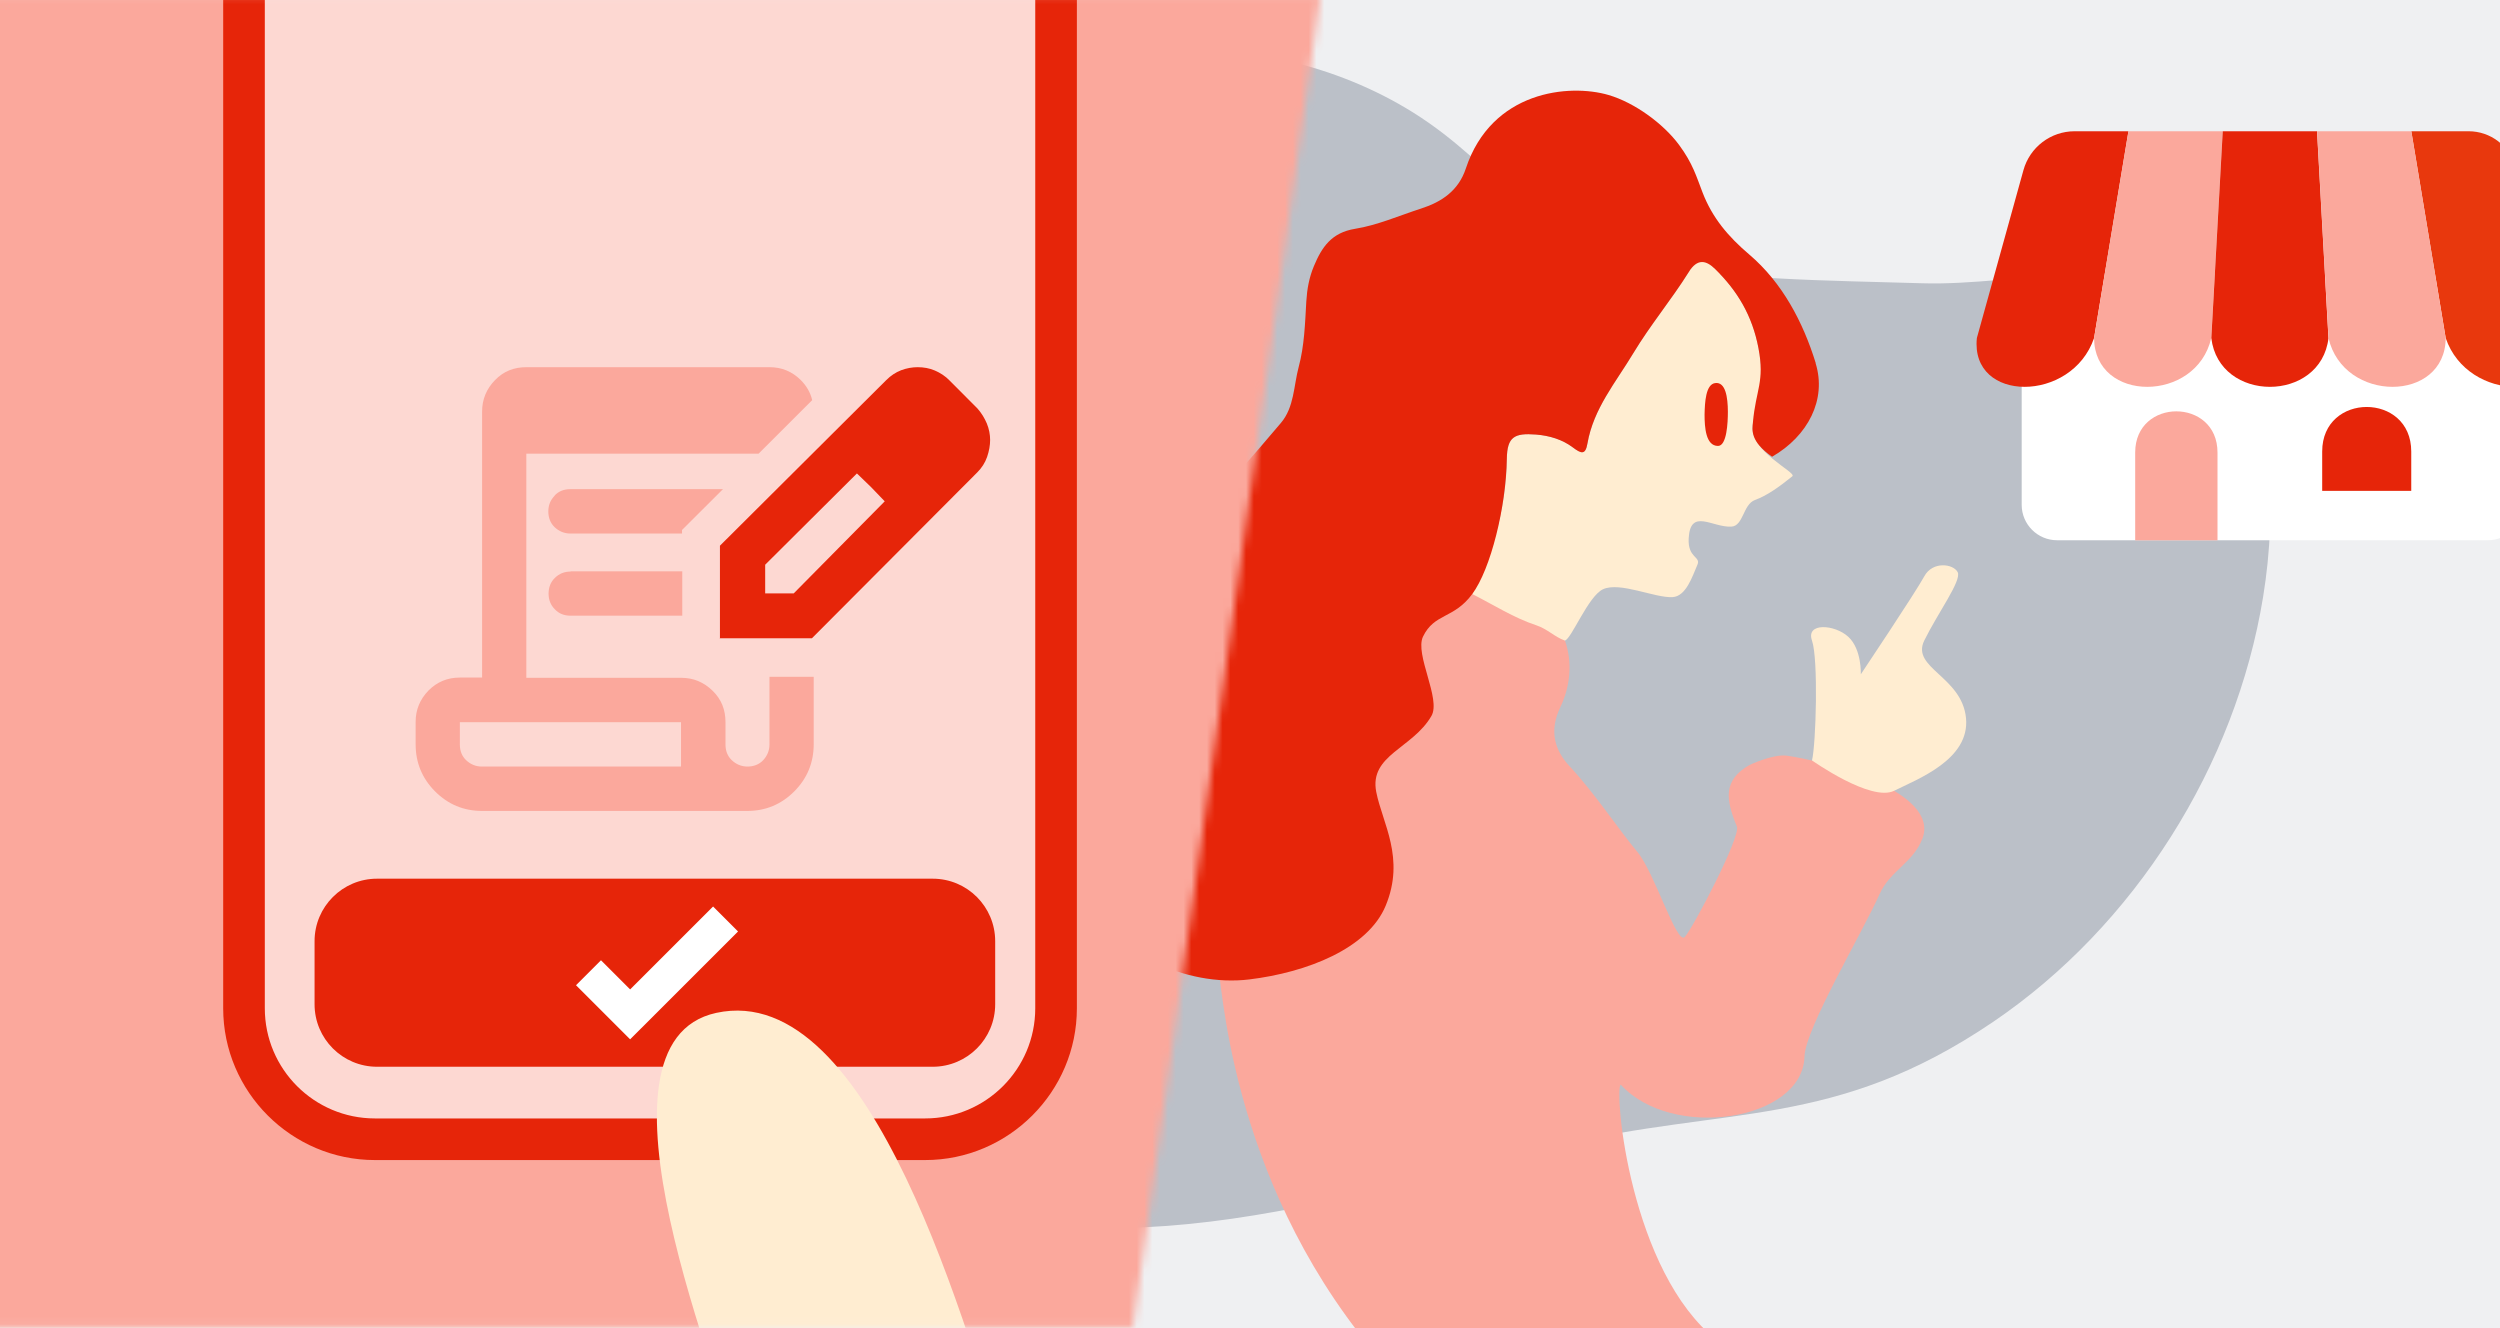 <svg width="320" height="170" viewBox="0 0 320 170" fill="none" xmlns="http://www.w3.org/2000/svg">
<rect x="0" y="0" width="320" height="170" fill="#333333" stroke="none"/>
<g clip-path="url(#clip0_6170_1884)">
<rect width="320" height="170" fill="#EFF0F2"/>
<path d="M46.296 58.285C71.091 24.91 140.922 -10.598 180.925 14.428C191.827 21.252 196.029 30.451 209.058 33.375C220.294 35.9 234.51 35.894 246.052 36.258C258.798 36.657 272.807 31.514 282.809 41.707C291.33 50.392 291.48 65.3 289.681 76.383C286.164 98.046 273.228 118.513 255.132 130.792C234.776 144.603 221.17 141.465 199.263 146.666C170.629 153.461 138.732 164.578 112.213 150.133C89.816 137.929 61.147 128.389 46.296 110.458C31.452 92.528 36.617 71.414 46.296 58.285Z" fill="#BBC0C8"/>
<g clip-path="url(#clip1_6170_1884)">
<path d="M246.048 107.384C244.888 110.416 241.896 111.48 240.584 114.448C238.432 119.304 231.032 131.736 230.976 135.24C230.736 143.488 213.984 146.04 207.448 138.824C206.584 139.592 208.632 162.84 219.8 171.576C219.304 173.04 180.288 177.928 179.336 176.92C158.432 154.976 156.6 128.2 155.968 123.992C153.768 110.696 161.504 86.04 167.504 76.576C173.504 67.112 181.04 72.776 187.936 75.512C192.472 76.888 197.272 77.768 200.32 82.008C201.344 84.92 200.92 88.024 199.736 90.488C198.216 93.648 199.056 96.096 200.928 98.104C204.12 101.52 207.328 106.376 209.56 109.016C211.792 111.656 214.616 121.032 215.656 119.928C216.648 118.872 222.856 107.08 222.32 105.792C220.88 102.312 220.536 99.872 223.92 97.928C223.92 97.928 226.96 96.48 228.72 96.728C233.264 97.36 248.44 101.176 246.056 107.392L246.048 107.384Z" fill="#FBA89C"/>
<path d="M188.448 76.04C191.176 70.592 192.784 64.88 192.88 58.72C192.92 55.904 193.84 55.4 196.616 55.616C198.344 55.752 199.992 56.256 201.32 57.256C202.432 58.096 202.944 58.24 203.2 56.752C203.976 52.288 206.808 48.96 209.056 45.224C211.24 41.592 213.936 38.376 216.16 34.824C217.28 33.032 218.392 33.304 219.544 34.432C222.4 37.224 224.296 40.392 225.088 44.544C225.912 48.856 225.008 50.232 224.352 54.368C223.816 57.76 230.048 60.456 229.416 60.968C227.648 62.392 226.16 63.44 224.632 64C223.104 64.56 223.16 67.328 221.616 67.408C219.192 67.544 216.368 64.984 216.152 68.896C216.008 71.456 217.736 71.208 217.272 72.28C216.624 73.768 215.824 76.328 214.088 76.432C211.816 76.56 207.352 74.424 205.184 75.424C203.288 76.304 201.152 81.784 200.304 81.992C199 81.536 198.08 80.512 196.656 80.04C193.784 79.096 191.16 77.408 188.44 76.032L188.448 76.04Z" fill="#FFEDD1"/>
<path d="M232.416 46.488C230.792 41.224 228.136 36.176 223.904 32.576C221.208 30.28 219.184 27.896 217.928 24.64C217.12 22.544 216.672 20.928 214.936 18.568C212.936 15.848 209.248 13.144 205.896 12.16C200.88 10.688 190.928 11.6 187.624 21.576C186.688 24.392 184.56 25.84 181.896 26.696C179.088 27.6 176.328 28.824 173.448 29.288C170.432 29.776 169.192 31.632 168.176 34.072C167.568 35.528 167.304 36.992 167.208 38.568C167.048 41.384 166.96 44.272 166.232 46.968C165.584 49.376 165.672 52.128 163.944 54.152C160.384 58.304 156.896 62.664 152.496 65.856C148.288 68.912 142.76 74.4 138.888 86.048C133.632 101.872 136.6 108.632 139.616 115.424C142.472 121.84 151.768 126.352 159.896 125.368C167.28 124.472 175.096 121.416 177.368 115.928C179.896 109.824 176.944 105.368 176.16 101.376C175.232 96.64 180.816 95.808 183.224 91.64C184.48 89.464 181.056 83.752 182.144 81.488C183.6 78.464 186.064 79.248 188.44 76.048C190.824 72.84 192.776 64.888 192.872 58.728C192.912 55.912 193.832 55.408 196.608 55.624C198.336 55.76 199.984 56.264 201.312 57.264C202.424 58.104 202.936 58.248 203.192 56.76C203.968 52.296 206.8 48.968 209.048 45.232C211.232 41.6 213.928 38.384 216.152 34.832C217.272 33.04 218.384 33.312 219.536 34.44C222.392 37.232 224.288 40.4 225.08 44.552C225.904 48.864 224.744 49.872 224.376 54.048C224.288 55.008 223.968 56.456 226.824 58.464C231.416 55.816 233.84 51.152 232.4 46.496L232.416 46.488Z" fill="#E62509"/>
<path d="M218.184 53.08C218.216 51.464 218.336 49.192 219.544 49.032C220.88 48.856 221.16 50.864 221.168 52.704C221.168 54.112 221.032 57.08 219.904 57.08C218.336 57.08 218.184 54.696 218.184 53.072V53.08Z" fill="#E62509"/>
<path d="M231.936 97.336C232.448 95.248 232.76 84.352 231.936 82C231.112 79.648 234.848 79.912 236.584 81.512C238.32 83.112 238.184 86.312 238.184 86.312C238.184 86.312 245.224 75.776 246.304 73.776C247.384 71.776 250.048 72.176 250.584 73.24C251.12 74.304 248.024 78.48 246.304 81.992C244.584 85.504 251.12 86.576 251.648 91.904C252.176 97.232 245.408 99.736 242.456 101.216C239.504 102.696 231.928 97.328 231.928 97.328L231.936 97.336Z" fill="#FFEDD1"/>
</g>
<g clip-path="url(#clip2_6170_1884)">
<path d="M258.776 35H322.976V64.616C322.976 67.12 320.944 69.152 318.44 69.152H263.312C260.808 69.152 258.776 67.12 258.776 64.616V35Z" fill="white"/>
<path d="M268.04 43.264C265.216 51.6 252.168 51.6 253.04 43.264L259 21.784C259.816 18.84 262.496 16.8 265.552 16.8H272.44L268.04 43.264Z" fill="#E62509"/>
<path d="M283.04 43.264C281.144 51.6 268.088 51.6 268.04 43.264C269.728 33.12 271.176 24.392 272.44 16.8H284.504C284.08 24.392 283.6 33.12 283.04 43.264Z" fill="#FBA89C"/>
<path d="M298.048 43.264C297.072 51.6 284.024 51.6 283.048 43.264C283.608 33.12 284.096 24.392 284.512 16.8H296.576C297 24.392 297.48 33.12 298.04 43.264H298.048Z" fill="#E62509"/>
<path d="M328.048 43.264C328.92 51.6 315.872 51.6 313.048 43.264C311.36 33.12 309.912 24.392 308.648 16.8H315.984C318.776 16.8 321.232 18.664 321.976 21.36L328.048 43.272V43.264Z" fill="#E8380D"/>
<path d="M313.048 43.264C313 51.6 299.944 51.6 298.048 43.264C297.488 33.12 297 24.392 296.584 16.8H308.648C309.912 24.392 311.36 33.12 313.048 43.264Z" fill="#FBA89C"/>
<path d="M283.84 57.92C283.84 50.896 273.304 50.896 273.304 57.92C273.304 61.664 273.304 65.408 273.304 69.16H283.84V57.92Z" fill="#FBA89C"/>
<path d="M308.64 57.792C308.64 50.192 297.24 50.192 297.24 57.792V62.832H308.64V57.792Z" fill="#E62509"/>
</g>
<mask id="mask0_6170_1884" style="mask-type:luminance" maskUnits="userSpaceOnUse" x="-4" y="-1" width="174" height="171">
<path d="M-4 169.96H145L169.048 -0.84L-4 -0.84V169.96Z" fill="white"/>
</mask>
<g mask="url(#mask0_6170_1884)">
<path d="M-14.5 169.96H201.548V-0.84H-14.5V169.96Z" fill="#FBA89C"/>
<path d="M118.416 -17.136H47.992C38.736 -17.136 31.232 -9.632 31.232 -0.376V129.064C31.232 138.32 38.736 145.824 47.992 145.824H118.416C127.672 145.824 135.176 138.32 135.176 129.064V-0.376C135.176 -9.632 127.672 -17.136 118.416 -17.136Z" fill="#FDD8D2"/>
<g clip-path="url(#clip3_6170_1884)">
<path d="M73.032 73.128H87.331V78.808H73.032C72.223 78.808 71.544 78.548 71.026 77.997C70.476 77.445 70.217 76.763 70.217 75.984C70.217 75.205 70.476 74.491 71.026 73.972C71.576 73.42 72.255 73.16 73.032 73.16V73.128ZM70.994 63.456C70.444 64.008 70.185 64.689 70.185 65.468C70.185 66.247 70.444 66.961 70.994 67.481C71.544 68 72.223 68.292 72.999 68.292H87.299V67.838L92.54 62.612H72.999C72.191 62.612 71.511 62.872 70.994 63.423V63.456ZM104.154 86.598V95.264C104.154 97.633 103.313 99.645 101.663 101.301C100.013 102.956 98.007 103.8 95.646 103.8H61.709C59.347 103.8 57.341 102.956 55.691 101.301C54.041 99.645 53.2 97.633 53.2 95.264V92.408C53.2 90.85 53.75 89.519 54.85 88.383C55.95 87.279 57.276 86.728 58.862 86.728H61.709V52.68C61.709 51.122 62.259 49.791 63.359 48.655C64.459 47.519 65.785 47 67.37 47H98.525C100.045 47 101.404 47.552 102.504 48.655C103.248 49.402 103.733 50.246 103.96 51.219L97.101 58.068H67.37V86.76H87.202C88.755 86.76 90.081 87.312 91.213 88.415C92.346 89.519 92.863 90.85 92.863 92.44V95.296C92.863 96.108 93.122 96.789 93.672 97.309C94.222 97.828 94.901 98.12 95.678 98.12C96.454 98.12 97.166 97.86 97.684 97.309C98.201 96.757 98.493 96.075 98.493 95.296V86.63H104.154V86.598ZM87.169 92.44H58.862V95.296C58.862 96.108 59.12 96.789 59.67 97.309C60.221 97.828 60.9 98.12 61.676 98.12H87.169V92.44Z" fill="#FBA89C"/>
<path d="M92.152 81.729V69.85L113.439 48.655C114.021 48.071 114.668 47.649 115.348 47.389C116.027 47.13 116.771 47 117.451 47C118.227 47 118.971 47.13 119.651 47.422C120.33 47.714 121.009 48.136 121.559 48.72L125.118 52.291C125.636 52.875 126.024 53.524 126.315 54.206C126.606 54.92 126.736 55.634 126.736 56.315C126.736 56.997 126.606 57.743 126.347 58.49C126.088 59.236 125.668 59.886 125.086 60.47L103.928 81.697H92.087L92.152 81.729ZM97.943 75.952H101.598L113.245 64.17L111.498 62.352L109.686 60.6L97.943 72.284V75.952Z" fill="#E62509"/>
</g>
<path d="M118.416 -14.472C126.192 -14.472 132.512 -8.152 132.512 -0.376V129.064C132.512 136.84 126.192 143.16 118.416 143.16H47.992C40.216 143.16 33.896 136.84 33.896 129.064V-0.376C33.896 -8.152 40.216 -14.472 47.992 -14.472H118.416ZM118.416 -19.8H47.992C37.304 -19.8 28.568 -11.056 28.568 -0.376V129.064C28.568 139.752 37.312 148.488 47.992 148.488H118.416C129.104 148.488 137.84 139.744 137.84 129.064V-0.376C137.84 -11.064 129.096 -19.8 118.416 -19.8Z" fill="#E62509"/>
<path d="M119.384 112.472H48.264C43.846 112.472 40.264 116.054 40.264 120.472V128.544C40.264 132.962 43.846 136.544 48.264 136.544H119.384C123.802 136.544 127.384 132.962 127.384 128.544V120.472C127.384 116.054 123.802 112.472 119.384 112.472Z" fill="#E62509"/>
<path d="M75.328 124.512L80.656 129.84L92.872 117.632" stroke="white" stroke-width="4.52" stroke-miterlimit="10"/>
<path d="M95.712 188.76C92.28 176.88 73.984 133.488 91.68 129.648C111.712 125.296 123.84 170.776 129.576 188.76H95.712Z" fill="#FFEDD1"/>
</g>
</g>
<defs>
<clipPath id="clip0_6170_1884">
<rect width="320" height="170" fill="white"/>
</clipPath>
<clipPath id="clip1_6170_1884">
<rect width="115.68" height="165.456" fill="white" transform="translate(136 11.6)"/>
</clipPath>
<clipPath id="clip2_6170_1884">
<rect width="75.088" height="52.352" fill="white" transform="translate(253 16.8)"/>
</clipPath>
<clipPath id="clip3_6170_1884">
<rect width="73.6" height="56.8" fill="white" transform="translate(53.2 47)"/>
</clipPath>
</defs>
</svg>
